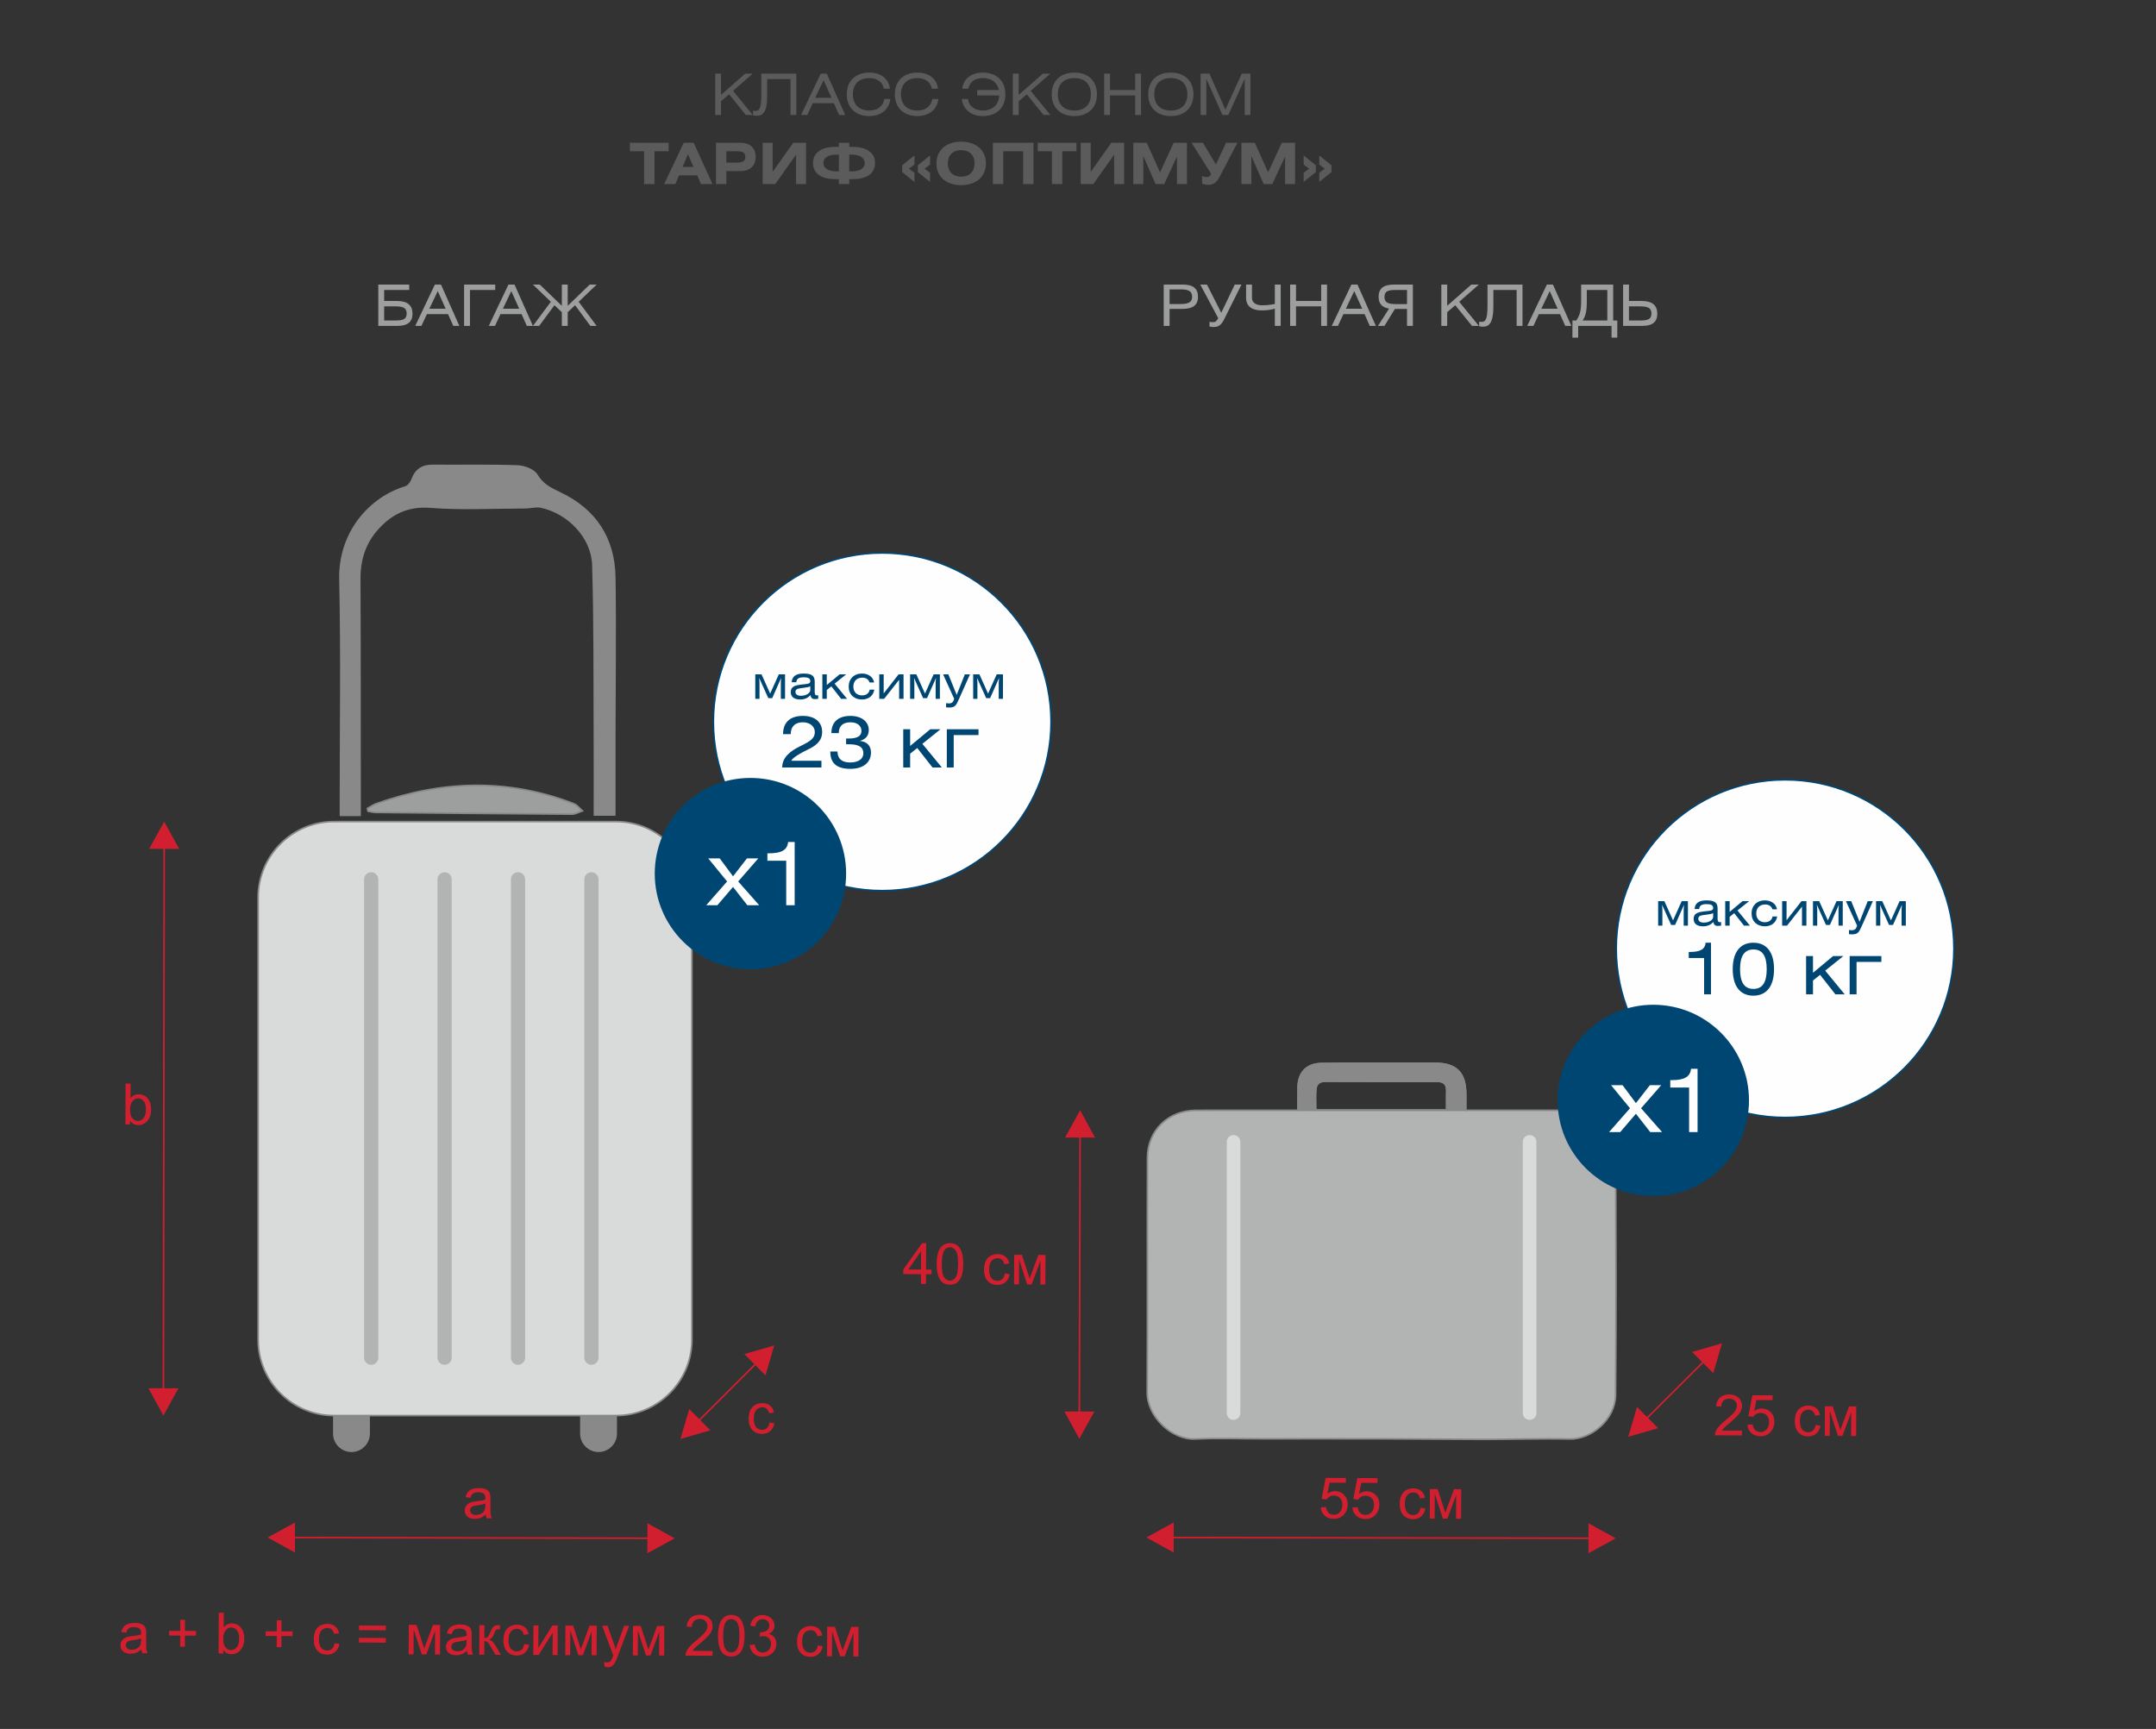<svg width="505" height="405" viewBox="0 0 505 405" fill="none" xmlns="http://www.w3.org/2000/svg">
<rect x="0" y="0" width="505" height="405" fill="#333333" stroke="none"/>
<g clip-path="url(#clip0_1_2438)">
<path fill-rule="evenodd" clip-rule="evenodd" d="M206.64 129.525C228.487 129.525 246.196 147.236 246.196 169.081C246.196 190.928 228.485 208.637 206.64 208.637C184.793 208.637 167.084 190.927 167.084 169.081C167.084 147.234 184.794 129.525 206.64 129.525Z" fill="#FEFEFE" stroke="#004673" stroke-width="0.378" stroke-miterlimit="22.926"/>
<path fill-rule="evenodd" clip-rule="evenodd" d="M82.326 340.132H82.328C84.702 340.132 86.644 338.189 86.644 335.815V327.363C86.644 324.989 84.702 323.046 82.328 323.046H82.326C79.952 323.046 78.009 324.989 78.009 327.363V335.815C78.009 338.191 79.952 340.132 82.326 340.132Z" fill="#898989"/>
<path fill-rule="evenodd" clip-rule="evenodd" d="M140.196 340.132H140.198C142.572 340.132 144.515 338.189 144.515 335.815V327.363C144.515 324.989 142.572 323.046 140.198 323.046H140.196C137.822 323.046 135.879 324.989 135.879 327.363V335.815C135.879 338.191 137.822 340.132 140.196 340.132Z" fill="#898989"/>
<path fill-rule="evenodd" clip-rule="evenodd" d="M78.214 192.454H144.313C154.075 192.454 162.063 200.44 162.063 210.203V313.84C162.063 323.601 154.077 331.589 144.313 331.589H78.214C68.452 331.589 60.464 323.603 60.464 313.84V210.203C60.464 200.442 68.451 192.454 78.214 192.454Z" fill="#D9DADA" stroke="#898989" stroke-width="0.378" stroke-miterlimit="22.926"/>
<path d="M84.332 190.98C82.673 190.98 81.411 190.98 79.751 190.98C79.751 189.94 79.751 189.036 79.751 188.13C79.747 170.66 80.033 153.185 79.635 135.725C79.389 124.859 86.494 116.64 94.991 114.071C95.617 113.881 96.26 113.061 96.5 112.393C97.336 110.052 98.884 109.006 101.361 109.027C107.987 109.083 114.616 108.928 121.234 109.163C122.815 109.218 125.053 110.062 125.759 111.265C127.096 113.545 129.045 114.458 131.175 115.468C139.485 119.413 143.843 126.104 143.989 135.22C144.184 147.26 144.005 159.307 143.992 171.35C143.986 177.793 143.99 184.234 143.99 190.897C142.384 190.897 140.99 190.897 139.243 190.897C139.243 185.052 139.269 179.227 139.239 173.401C139.167 159.73 139.289 146.053 138.883 132.39C138.688 125.87 133.148 120.153 126.726 118.761C125.546 118.506 124.235 118.923 122.984 118.926C115.584 118.942 108.151 119.353 100.796 118.779C95.449 118.36 91.601 120.336 88.36 123.975C85.478 127.211 84.228 131.164 84.251 135.593C84.34 153.232 84.314 170.873 84.332 188.512C84.332 189.271 84.332 190.031 84.332 190.979V190.98Z" fill="#898989" stroke="#898989" stroke-width="0.378" stroke-miterlimit="22.926"/>
<path d="M86.051 189.387C86.737 189.008 87.388 188.525 88.117 188.265C103.56 182.775 119.016 182.295 134.446 188.286C135.203 188.58 135.762 189.382 136.415 189.946C135.607 190.213 134.797 190.717 133.989 190.712C118.674 190.615 103.359 190.461 88.043 190.302C87.427 190.295 86.812 190.122 86.195 190.026C86.146 189.813 86.098 189.601 86.051 189.387Z" fill="#9D9E9E" stroke="#898989" stroke-width="0.378" stroke-miterlimit="22.926"/>
<path fill-rule="evenodd" clip-rule="evenodd" d="M86.943 204.315C87.859 204.315 88.607 205.063 88.607 205.979V318.032C88.607 318.947 87.859 319.695 86.943 319.695C86.028 319.695 85.28 318.947 85.28 318.032V205.979C85.28 205.063 86.028 204.315 86.943 204.315Z" fill="#B2B3B3"/>
<path fill-rule="evenodd" clip-rule="evenodd" d="M104.139 204.315C105.054 204.315 105.803 205.063 105.803 205.979V318.032C105.803 318.947 105.054 319.695 104.139 319.695C103.224 319.695 102.476 318.947 102.476 318.032V205.979C102.476 205.063 103.224 204.315 104.139 204.315Z" fill="#B2B3B3"/>
<path fill-rule="evenodd" clip-rule="evenodd" d="M121.335 204.315C122.25 204.315 122.999 205.063 122.999 205.979V318.032C122.999 318.947 122.25 319.695 121.335 319.695C120.42 319.695 119.672 318.947 119.672 318.032V205.979C119.672 205.063 120.42 204.315 121.335 204.315Z" fill="#B2B3B3"/>
<path fill-rule="evenodd" clip-rule="evenodd" d="M138.529 204.315H138.531C139.446 204.315 140.194 205.063 140.194 205.979V318.032C140.194 318.947 139.446 319.695 138.531 319.695H138.529C137.614 319.695 136.866 318.947 136.866 318.032V205.979C136.866 205.063 137.614 204.315 138.529 204.315Z" fill="#B2B3B3"/>
<path d="M304.054 260.084C304.054 258.117 304.027 256.384 304.061 254.65C304.124 251.278 306.034 249.207 309.438 249.138C314.934 249.024 320.434 249.081 325.932 249.073C329.316 249.068 332.7 249.073 336.083 249.077C341.17 249.084 343.33 251.301 343.31 256.483C343.305 257.622 343.31 258.763 343.31 260.084C344.169 260.084 344.933 260.084 345.701 260.084C352.77 260.084 359.841 260.084 366.91 260.084C373.338 260.082 378.416 264.866 378.44 271.248C378.512 289.739 378.578 308.23 378.419 326.719C378.369 332.517 372.736 337.198 367.682 337.086C360.866 336.937 354.041 337.172 347.22 337.169C339.493 337.164 331.765 337.055 324.037 337.034C314.499 337.008 304.962 337.027 295.422 337.027C290.291 337.027 285.15 336.826 280.031 337.083C274.526 337.359 268.674 331.936 268.71 326.11C268.82 307.801 268.703 289.492 268.773 271.183C268.797 264.763 273.653 260.118 280.093 260.092C287.224 260.063 294.353 260.084 301.484 260.084C302.206 260.084 302.928 260.084 304.054 260.084ZM338.87 260.014C338.87 258.385 338.831 256.948 338.881 255.517C338.933 253.979 338.185 253.299 336.712 253.297C327.909 253.29 319.107 253.299 310.306 253.268C309.027 253.263 308.311 253.969 308.206 255.046C308.045 256.692 308.164 258.365 308.164 260.014C318.464 260.014 328.518 260.014 338.873 260.014H338.87Z" fill="#B2B3B3" stroke="#898989" stroke-width="0.378" stroke-miterlimit="22.926"/>
<path d="M304.054 260.084C304.054 258.117 304.027 256.384 304.059 254.65C304.123 251.28 306.033 249.207 309.436 249.138C314.932 249.024 320.432 249.081 325.931 249.073C329.314 249.068 332.698 249.073 336.082 249.077C341.168 249.084 343.328 251.301 343.308 256.483C343.304 257.622 343.308 258.763 343.308 260.084H304.053H304.054ZM338.87 260.014C338.87 258.385 338.831 256.948 338.88 255.517C338.932 253.979 338.183 253.299 336.71 253.297C327.907 253.29 319.105 253.299 310.304 253.268C309.025 253.263 308.308 253.969 308.204 255.046C308.043 256.692 308.162 258.365 308.162 260.014C318.462 260.014 328.516 260.014 338.872 260.014H338.87Z" fill="#898989" stroke="#898989" stroke-width="0.378" stroke-miterlimit="22.926"/>
<path fill-rule="evenodd" clip-rule="evenodd" d="M288.939 265.879C289.817 265.879 290.534 266.596 290.534 267.474V331.002C290.534 331.88 289.817 332.597 288.939 332.597C288.061 332.597 287.344 331.88 287.344 331.002V267.474C287.344 266.596 288.061 265.879 288.939 265.879Z" fill="#D9DADA"/>
<path fill-rule="evenodd" clip-rule="evenodd" d="M358.284 265.879C359.162 265.879 359.88 266.596 359.88 267.474V331.002C359.88 331.88 359.162 332.597 358.284 332.597C357.406 332.597 356.689 331.88 356.689 331.002V267.474C356.689 266.596 357.406 265.879 358.284 265.879Z" fill="#D9DADA"/>
<path d="M274.917 356.643L274.906 363.67L268.525 360.145L274.917 356.643ZM372.618 360.517L274.357 360.345V359.967L372.618 360.139V360.517ZM372.071 356.813L378.452 360.338L372.059 363.84L372.071 356.813Z" fill="#D21F2F"/>
<path d="M309.347 353.104L310.573 353.016C310.661 353.615 310.872 354.064 311.198 354.368C311.526 354.67 311.927 354.822 312.401 354.824C312.972 354.827 313.451 354.614 313.842 354.193C314.23 353.767 314.426 353.204 314.429 352.501C314.433 351.833 314.251 351.305 313.881 350.918C313.511 350.53 313.021 350.333 312.411 350.33C312.031 350.328 311.69 350.413 311.388 350.585C311.088 350.757 310.851 350.981 310.676 351.255L309.57 351.09L310.513 346.187L315.247 346.208L315.242 347.328L311.445 347.31L310.924 349.884C311.497 349.485 312.099 349.287 312.725 349.29C313.556 349.293 314.257 349.585 314.825 350.166C315.393 350.747 315.677 351.49 315.673 352.398C315.669 353.263 315.414 354.008 314.91 354.634C314.295 355.405 313.457 355.788 312.401 355.783C311.534 355.778 310.828 355.531 310.281 355.043C309.734 354.553 309.424 353.909 309.35 353.104H309.347ZM316.761 353.138L317.988 353.05C318.076 353.649 318.287 354.098 318.613 354.402C318.941 354.704 319.342 354.856 319.816 354.858C320.387 354.861 320.866 354.649 321.257 354.227C321.645 353.801 321.841 353.238 321.844 352.536C321.848 351.867 321.666 351.34 321.296 350.95C320.926 350.562 320.436 350.366 319.825 350.364C319.446 350.363 319.105 350.447 318.803 350.619C318.503 350.791 318.266 351.015 318.091 351.289L316.985 351.124L317.928 346.221L322.662 346.242L322.657 347.362L318.86 347.344L318.339 349.918C318.912 349.519 319.512 349.321 320.139 349.324C320.97 349.327 321.671 349.621 322.239 350.2C322.807 350.781 323.091 351.524 323.086 352.432C323.081 353.297 322.828 354.042 322.323 354.668C321.708 355.439 320.871 355.822 319.814 355.817C318.947 355.812 318.242 355.565 317.695 355.077C317.148 354.587 316.838 353.941 316.763 353.138H316.761ZM332.721 353.183L333.867 353.349C333.737 354.137 333.414 354.751 332.894 355.195C332.375 355.64 331.736 355.859 330.983 355.856C330.038 355.851 329.279 355.539 328.709 354.918C328.136 354.298 327.854 353.412 327.859 352.261C327.862 351.515 327.99 350.864 328.238 350.306C328.488 349.749 328.865 349.33 329.373 349.054C329.878 348.777 330.428 348.639 331.023 348.642C331.773 348.646 332.387 348.837 332.86 349.22C333.336 349.601 333.641 350.143 333.771 350.843L332.636 351.01C332.529 350.546 332.341 350.195 332.064 349.958C331.789 349.725 331.457 349.605 331.065 349.603C330.475 349.6 329.994 349.809 329.621 350.229C329.251 350.653 329.063 351.318 329.058 352.234C329.053 353.162 329.228 353.837 329.582 354.257C329.938 354.679 330.402 354.892 330.973 354.895C331.435 354.897 331.82 354.759 332.128 354.478C332.438 354.199 332.636 353.767 332.721 353.183ZM334.928 348.806L336.733 348.814L338.536 354.361L340.585 348.832L342.26 348.84L342.228 355.76L341.054 355.755L341.08 350.184L339.018 355.746L337.968 355.741L336.067 349.894L336.04 355.731L334.892 355.726L334.925 348.806H334.928Z" fill="#D21F2F"/>
<path fill-rule="evenodd" clip-rule="evenodd" d="M175.776 182.226C188.154 182.226 198.188 192.261 198.188 204.638C198.188 217.016 188.154 227.05 175.776 227.05C163.398 227.05 153.364 217.016 153.364 204.638C153.364 192.261 163.398 182.226 175.776 182.226Z" fill="#004673"/>
<path d="M165.883 201.066L170.313 206.477L165.414 212.05H168.027L171.701 207.762L175.049 212.05H177.826L172.905 206.477L177.621 201.066H174.966L171.699 205.273L168.575 201.066H165.88H165.883ZM184.606 197.228C184.423 199.127 183.014 199.883 180.094 199.883H179.747V201.618H184.157V212.052H186.136V197.228H184.606Z" fill="#FEFEFE"/>
<path d="M176.909 157.958V163.696H177.9V159.899L177.826 158.812L179.958 163.537H180.875L182.965 158.812L182.891 159.899V163.696H183.882V157.958H182.422L180.395 162.469L178.368 157.958H176.907H176.909ZM189.794 160.752V161.606C189.794 162.332 188.91 162.982 187.586 162.982C186.774 162.982 186.317 162.62 186.317 162.075C186.317 161.371 186.935 161.275 188.055 161.147C188.918 161.051 189.494 160.934 189.793 160.752H189.794ZM189.827 162.812C189.934 163.43 190.233 163.761 190.83 163.761C191.021 163.761 191.32 163.74 191.651 163.687V162.854C191.523 162.875 191.427 162.887 191.341 162.887C190.935 162.887 190.83 162.599 190.83 162.002V159.677C190.83 158.279 190.116 157.778 188.206 157.778C186.445 157.778 185.518 158.45 185.443 159.805H186.521C186.575 158.984 187.118 158.652 188.28 158.652C189.316 158.652 189.794 158.919 189.794 159.537C189.794 160.23 189.132 160.199 187.863 160.337C186.231 160.519 185.218 160.796 185.218 162.129C185.218 163.195 185.976 163.857 187.415 163.857C188.472 163.857 189.304 163.472 189.827 162.812ZM193.657 157.958H192.621V163.696H193.657V161.627L194.723 160.774L197.016 163.696H198.413L195.491 160.144L198.211 157.958H196.675L193.657 160.465V157.958ZM204.749 159.866C204.504 158.586 203.417 157.776 201.901 157.776C200.044 157.776 198.787 159.013 198.787 160.837C198.787 162.661 200.056 163.855 201.88 163.855C203.448 163.855 204.546 163.002 204.791 161.551H203.704C203.566 162.393 202.871 162.895 201.922 162.895C200.716 162.895 199.885 162.138 199.885 160.847C199.885 159.545 200.685 158.735 201.997 158.735C202.839 158.735 203.469 159.162 203.672 159.866H204.749ZM206.989 157.958H205.953V163.696H207.094L210.603 159.238V163.696H211.637V157.958H210.484L206.985 162.427V157.958H206.989ZM213.175 157.958V163.696H214.167V159.899L214.092 158.812L216.224 163.537H217.141L219.232 158.812L219.157 159.899V163.696H220.149V157.958H218.688L216.661 162.469L214.634 157.958H213.173H213.175ZM220.898 157.958L223.501 163.696C223.266 164.508 222.958 164.774 222.211 164.774C222.062 164.774 221.87 164.753 221.603 164.711V165.692C221.922 165.725 222.158 165.735 222.317 165.735C223.735 165.735 223.97 165.212 224.663 163.654L227.202 157.958H225.996L224.086 162.789L222.133 157.958H220.897H220.898ZM227.948 157.958V163.696H228.94V159.899L228.865 158.812L230.997 163.537H231.914L234.005 158.812L233.93 159.899V163.696H234.922V157.958H233.461L231.434 162.469L229.407 157.958H227.946H227.948ZM185.213 171.975C185.213 170.16 186.261 169.195 188.043 169.195C189.725 169.195 190.857 170.16 190.857 171.475C190.857 172.956 189.825 173.622 187.41 174.805C185.163 175.904 183.215 177.369 183.215 179.782H192.406V178.2H185.33C185.646 177.45 187.894 176.202 189.109 175.636C190.958 174.769 192.573 173.671 192.573 171.457C192.573 169.193 190.924 167.695 188.061 167.695C185.082 167.695 183.416 169.193 183.416 171.975H185.215H185.213ZM194.486 176.037V176.119C194.486 178.8 196.034 180.099 199.197 180.099C202.261 180.099 204.009 178.551 204.009 176.287C204.009 174.688 203.094 173.722 201.378 173.557C202.794 173.19 203.493 172.309 203.493 170.993C203.493 169.112 201.878 167.697 199.197 167.697C196.351 167.697 194.734 169.128 194.734 171.726H196.466C196.466 170.011 197.482 169.196 199.23 169.196C200.828 169.196 201.776 170.029 201.776 171.21C201.776 172.426 200.776 172.992 198.829 172.992H198.18V174.341H198.895C201.127 174.341 202.226 175.006 202.226 176.439C202.226 177.754 201.111 178.604 199.129 178.604C197.182 178.604 196.166 177.721 196.166 176.04H194.484L194.486 176.037ZM213.183 170.826H211.568V179.782H213.183V176.553L214.848 175.22L218.428 179.782H220.609L216.048 174.239L220.293 170.826H217.896L213.185 174.738V170.826H213.183ZM221.775 170.826V179.782H223.389V172.19H229.199V170.826H221.775Z" fill="#004673"/>
<path fill-rule="evenodd" clip-rule="evenodd" d="M418.12 182.658C439.967 182.658 457.676 200.368 457.676 222.214C457.676 244.061 439.965 261.77 418.12 261.77C396.273 261.77 378.564 244.059 378.564 222.214C378.564 200.367 396.274 182.658 418.12 182.658Z" fill="#FEFEFE" stroke="#004673" stroke-width="0.378" stroke-miterlimit="22.926"/>
<path fill-rule="evenodd" clip-rule="evenodd" d="M387.256 235.359C399.633 235.359 409.668 245.393 409.668 257.771C409.668 270.149 399.633 280.183 387.256 280.183C374.878 280.183 364.844 270.149 364.844 257.771C364.844 245.393 374.878 235.359 387.256 235.359Z" fill="#004673"/>
<path d="M377.364 254.198L381.795 259.608L376.895 265.181H379.508L383.182 260.894L386.53 265.181H389.307L384.387 259.608L389.103 254.198H386.448L383.181 258.404L380.057 254.198H377.361H377.364ZM396.088 250.359C395.904 252.258 394.496 253.015 391.576 253.015H391.229V254.749H395.638V265.183H397.618V250.359H396.088Z" fill="#FEFEFE"/>
<path d="M388.389 211.091V216.829H389.38V213.032L389.306 211.944L391.438 216.67H392.355L394.445 211.944L394.371 213.032V216.829H395.362V211.091H393.902L391.875 215.602L389.848 211.091H388.387H388.389ZM401.274 213.885V214.739C401.274 215.464 400.39 216.115 399.065 216.115C398.254 216.115 397.796 215.753 397.796 215.208C397.796 214.504 398.415 214.408 399.535 214.28C400.398 214.184 400.974 214.067 401.273 213.885H401.274ZM401.307 215.945C401.414 216.563 401.712 216.894 402.31 216.894C402.501 216.894 402.8 216.873 403.131 216.82V215.987C403.003 216.008 402.907 216.019 402.821 216.019C402.415 216.019 402.31 215.732 402.31 215.135V212.809C402.31 211.412 401.596 210.911 399.685 210.911C397.925 210.911 396.998 211.583 396.923 212.938H398.001C398.054 212.116 398.598 211.785 399.76 211.785C400.796 211.785 401.274 212.052 401.274 212.67C401.274 213.363 400.612 213.332 399.343 213.47C397.71 213.652 396.698 213.929 396.698 215.262C396.698 216.328 397.456 216.99 398.895 216.99C399.952 216.99 400.784 216.605 401.307 215.945ZM405.137 211.091H404.101V216.829H405.137V214.76L406.203 213.907L408.496 216.829H409.893L406.971 213.277L409.69 211.091H408.155L405.137 213.598V211.091ZM416.229 212.999C415.984 211.719 414.897 210.909 413.381 210.909C411.524 210.909 410.267 212.146 410.267 213.97C410.267 215.794 411.536 216.988 413.36 216.988C414.927 216.988 416.026 216.135 416.271 214.684H415.184C415.046 215.526 414.351 216.028 413.402 216.028C412.196 216.028 411.365 215.271 411.365 213.98C411.365 212.678 412.165 211.868 413.477 211.868C414.319 211.868 414.949 212.295 415.151 212.999H416.229ZM418.469 211.091H417.433V216.829H418.574L422.083 212.371V216.829H423.117V211.091H421.964L418.465 215.56V211.091H418.469ZM424.655 211.091V216.829H425.647V213.032L425.572 211.944L427.704 216.67H428.621L430.712 211.944L430.637 213.032V216.829H431.628V211.091H430.168L428.141 215.602L426.114 211.091H424.653H424.655ZM432.378 211.091L434.981 216.829C434.746 217.641 434.438 217.907 433.691 217.907C433.542 217.907 433.35 217.886 433.083 217.844V218.825C433.402 218.858 433.638 218.868 433.797 218.868C435.215 218.868 435.45 218.345 436.143 216.787L438.682 211.091H437.476L435.566 215.922L433.613 211.091H432.377H432.378ZM439.428 211.091V216.829H440.42V213.032L440.345 211.944L442.477 216.67H443.394L445.485 211.944L445.41 213.032V216.829H446.401V211.091H444.941L442.914 215.602L440.887 211.091H439.426H439.428ZM399.515 220.828C399.366 222.376 398.217 222.993 395.836 222.993H395.554V224.408H399.15V232.915H400.765V220.828H399.517H399.515ZM410.687 220.828C407.607 220.828 405.859 223.025 405.859 227.021C405.859 231.016 407.607 233.232 410.687 233.232C413.767 233.232 415.531 231.034 415.531 227.021C415.531 223.009 413.767 220.828 410.687 220.828ZM410.703 222.409C412.818 222.409 413.816 223.907 413.816 227.021C413.816 230.135 412.816 231.649 410.703 231.649C408.605 231.649 407.573 230.135 407.573 227.021C407.573 223.908 408.605 222.409 410.703 222.409ZM424.655 223.957H423.04V232.914H424.655V229.684L426.32 228.352L429.9 232.914H432.081L427.519 227.37L431.765 223.957H429.368L424.657 227.87V223.957H424.655ZM433.246 223.957V232.914H434.861V225.322H440.671V223.957H433.246Z" fill="#004673"/>
<path d="M69.095 356.646L69.08 363.672L62.701 360.145L69.095 356.645V356.646ZM152.2 360.517L68.533 360.348V359.97L152.2 360.139V360.517ZM151.654 356.814L158.033 360.34L151.639 363.841L151.654 356.815V356.814Z" fill="#D21F2F"/>
<path d="M113.764 354.785C113.328 355.153 112.906 355.411 112.503 355.564C112.101 355.716 111.669 355.79 111.207 355.788C110.447 355.785 109.863 355.596 109.456 355.225C109.048 354.855 108.845 354.379 108.849 353.805C108.85 353.467 108.93 353.159 109.084 352.88C109.241 352.601 109.444 352.38 109.694 352.211C109.946 352.044 110.226 351.916 110.54 351.83C110.77 351.771 111.119 351.714 111.585 351.659C112.533 351.552 113.232 351.421 113.68 351.267C113.685 351.106 113.688 351.004 113.688 350.961C113.69 350.486 113.581 350.15 113.36 349.954C113.062 349.688 112.615 349.554 112.025 349.551C111.471 349.55 111.062 349.645 110.799 349.837C110.535 350.028 110.338 350.371 110.21 350.862L109.064 350.697C109.172 350.205 109.344 349.809 109.585 349.507C109.827 349.206 110.175 348.977 110.629 348.814C111.08 348.654 111.608 348.574 112.203 348.577C112.794 348.581 113.276 348.651 113.647 348.793C114.016 348.935 114.289 349.11 114.461 349.321C114.633 349.533 114.754 349.799 114.824 350.122C114.861 350.322 114.879 350.682 114.878 351.2L114.871 352.755C114.866 353.842 114.887 354.529 114.934 354.819C114.98 355.111 115.076 355.389 115.217 355.656L113.99 355.652C113.873 355.405 113.798 355.116 113.768 354.785H113.764ZM113.683 352.185C113.256 352.356 112.615 352.5 111.762 352.615C111.276 352.682 110.934 352.758 110.734 352.844C110.535 352.93 110.381 353.057 110.27 353.219C110.16 353.384 110.105 353.569 110.103 353.774C110.102 354.082 110.218 354.344 110.455 354.551C110.692 354.759 111.038 354.864 111.494 354.866C111.945 354.868 112.348 354.772 112.701 354.576C113.054 354.383 113.315 354.113 113.48 353.776C113.609 353.511 113.672 353.123 113.675 352.61L113.683 352.183V352.185Z" fill="#D21F2F"/>
<path d="M34.766 325.197L41.793 325.206L38.272 331.588L34.768 325.197H34.766ZM38.643 198.286L38.466 325.757H38.088L38.265 198.286H38.643ZM34.94 198.835L38.461 192.454L41.965 198.845L34.938 198.835H34.94Z" fill="#D21F2F"/>
<path d="M30.467 263.385L29.373 263.38L29.417 253.834L30.59 253.839L30.574 257.245C31.073 256.63 31.705 256.323 32.475 256.327C32.9 256.328 33.302 256.414 33.682 256.588C34.062 256.76 34.372 257.005 34.617 257.315C34.86 257.627 35.052 258.002 35.188 258.44C35.326 258.876 35.392 259.345 35.391 259.843C35.386 261.025 35.087 261.94 34.5 262.581C33.911 263.226 33.206 263.544 32.387 263.54C31.571 263.537 30.933 263.193 30.472 262.513L30.469 263.385H30.467ZM30.469 259.873C30.465 260.7 30.576 261.298 30.798 261.668C31.165 262.271 31.66 262.576 32.29 262.58C32.802 262.581 33.245 262.362 33.619 261.919C33.994 261.476 34.184 260.816 34.188 259.936C34.193 259.034 34.018 258.368 33.663 257.938C33.307 257.508 32.874 257.291 32.367 257.287C31.855 257.286 31.412 257.505 31.037 257.948C30.662 258.391 30.472 259.032 30.467 259.874L30.469 259.873Z" fill="#D21F2F"/>
<path d="M161.431 330.064L166.393 335.039L159.39 337.062L161.431 330.064ZM177.349 319.418L163.653 333.076L163.387 332.808L177.082 319.15L177.349 319.418ZM174.341 317.188L181.344 315.166L179.302 322.164L174.341 317.188Z" fill="#D21F2F"/>
<path d="M180.232 333.219L181.378 333.384C181.248 334.173 180.925 334.786 180.406 335.231C179.887 335.676 179.247 335.895 178.494 335.891C177.55 335.887 176.792 335.575 176.221 334.955C175.648 334.335 175.365 333.449 175.37 332.298C175.373 331.552 175.502 330.901 175.75 330.343C176 329.786 176.376 329.367 176.884 329.093C177.389 328.816 177.939 328.678 178.535 328.681C179.285 328.684 179.898 328.876 180.372 329.259C180.847 329.642 181.153 330.182 181.282 330.882L180.148 331.049C180.041 330.585 179.853 330.234 179.575 329.997C179.301 329.763 178.968 329.643 178.577 329.642C177.986 329.638 177.504 329.848 177.131 330.268C176.761 330.69 176.573 331.357 176.568 332.272C176.563 333.201 176.738 333.876 177.092 334.296C177.448 334.718 177.912 334.931 178.483 334.934C178.945 334.936 179.33 334.798 179.638 334.517C179.948 334.238 180.146 333.806 180.231 333.222L180.232 333.219Z" fill="#D21F2F"/>
<path d="M33.129 386.376C32.692 386.744 32.27 387.002 31.868 387.155C31.465 387.306 31.034 387.38 30.571 387.379C29.811 387.375 29.227 387.187 28.82 386.816C28.413 386.446 28.21 385.97 28.213 385.396C28.215 385.058 28.294 384.75 28.448 384.471C28.606 384.191 28.808 383.971 29.058 383.802C29.31 383.635 29.591 383.507 29.904 383.421C30.136 383.362 30.483 383.305 30.949 383.25C31.897 383.143 32.596 383.012 33.044 382.857C33.049 382.697 33.052 382.594 33.052 382.552C33.054 382.077 32.945 381.741 32.723 381.544C32.424 381.278 31.978 381.145 31.387 381.142C30.834 381.14 30.425 381.236 30.162 381.428C29.898 381.619 29.703 381.962 29.573 382.453L28.427 382.288C28.534 381.796 28.706 381.4 28.948 381.098C29.19 380.796 29.537 380.568 29.992 380.405C30.443 380.245 30.97 380.165 31.566 380.168C32.157 380.172 32.639 380.241 33.01 380.384C33.379 380.525 33.651 380.701 33.823 380.912C33.995 381.124 34.117 381.39 34.187 381.713C34.224 381.913 34.242 382.273 34.24 382.791L34.234 384.346C34.229 385.433 34.25 386.119 34.297 386.41C34.343 386.702 34.438 386.979 34.58 387.247L33.353 387.242C33.236 386.996 33.161 386.707 33.13 386.376H33.129ZM33.047 383.776C32.621 383.946 31.98 384.091 31.126 384.206C30.641 384.273 30.298 384.349 30.099 384.435C29.899 384.521 29.745 384.647 29.635 384.81C29.524 384.975 29.469 385.16 29.467 385.365C29.466 385.673 29.583 385.934 29.82 386.142C30.056 386.35 30.402 386.455 30.858 386.457C31.309 386.459 31.712 386.363 32.067 386.166C32.419 385.973 32.681 385.704 32.846 385.366C32.974 385.102 33.038 384.714 33.041 384.201L33.049 383.774L33.047 383.776ZM52.295 387.33L51.201 387.325L51.245 377.779L52.418 377.784L52.402 381.191C52.9 380.576 53.533 380.269 54.302 380.272C54.727 380.274 55.13 380.36 55.51 380.533C55.889 380.705 56.199 380.951 56.444 381.26C56.688 381.572 56.879 381.947 57.014 382.385C57.152 382.822 57.218 383.291 57.217 383.789C57.212 384.97 56.913 385.886 56.326 386.527C55.737 387.171 55.032 387.489 54.213 387.486C53.397 387.483 52.759 387.139 52.298 386.459L52.293 387.33H52.295ZM52.298 383.818C52.295 384.646 52.405 385.243 52.627 385.613C52.994 386.217 53.489 386.522 54.119 386.525C54.632 386.527 55.075 386.308 55.448 385.865C55.823 385.422 56.013 384.761 56.018 383.881C56.023 382.979 55.847 382.314 55.492 381.884C55.136 381.454 54.703 381.236 54.197 381.233C53.684 381.231 53.241 381.45 52.868 381.893C52.493 382.336 52.303 382.977 52.298 383.82V383.818ZM64.809 385.84L64.82 383.227L62.22 383.216L62.225 382.122L64.825 382.134L64.836 379.534L65.943 379.539L65.932 382.138L68.532 382.15L68.527 383.244L65.927 383.232L65.915 385.845L64.809 385.84ZM78.356 384.915L79.502 385.081C79.372 385.869 79.049 386.483 78.53 386.928C78.011 387.372 77.371 387.591 76.618 387.588C75.674 387.583 74.916 387.272 74.345 386.65C73.772 386.03 73.49 385.144 73.494 383.993C73.498 383.247 73.626 382.596 73.874 382.038C74.124 381.481 74.501 381.062 75.008 380.788C75.515 380.511 76.063 380.373 76.659 380.376C77.409 380.379 78.022 380.571 78.496 380.954C78.972 381.337 79.277 381.877 79.406 382.577L78.272 382.745C78.165 382.28 77.975 381.931 77.699 381.694C77.425 381.458 77.092 381.34 76.701 381.338C76.11 381.335 75.628 381.544 75.255 381.965C74.885 382.388 74.697 383.054 74.692 383.969C74.687 384.897 74.862 385.572 75.216 385.994C75.572 386.416 76.036 386.629 76.607 386.632C77.07 386.634 77.454 386.496 77.763 386.215C78.073 385.936 78.27 385.504 78.355 384.92L78.356 384.915ZM90.38 381.89L84.087 381.861L84.092 380.767L90.384 380.796L90.379 381.89H90.38ZM90.367 384.784L84.074 384.755L84.079 383.661L90.371 383.69L90.366 384.784H90.367ZM166.9 386.734L166.896 387.854L160.576 387.825C160.57 387.543 160.617 387.272 160.717 387.01C160.881 386.582 161.143 386.158 161.503 385.746C161.863 385.332 162.376 384.855 163.043 384.313C164.08 383.468 164.786 382.797 165.154 382.301C165.526 381.804 165.713 381.333 165.714 380.889C165.716 380.425 165.552 380.034 165.219 379.711C164.888 379.391 164.453 379.23 163.918 379.227C163.351 379.224 162.897 379.391 162.554 379.727C162.212 380.061 162.04 380.527 162.032 381.124L160.833 380.998C160.919 380.1 161.233 379.417 161.772 378.95C162.314 378.48 163.038 378.248 163.947 378.253C164.862 378.258 165.588 378.515 166.118 379.026C166.652 379.537 166.915 380.17 166.912 380.92C166.91 381.301 166.831 381.678 166.672 382.046C166.514 382.416 166.253 382.804 165.888 383.211C165.521 383.615 164.917 384.175 164.073 384.883C163.366 385.47 162.911 385.869 162.71 386.079C162.509 386.29 162.343 386.499 162.212 386.712L166.899 386.733L166.9 386.734ZM168.186 383.149C168.191 382.023 168.311 381.113 168.544 380.425C168.781 379.735 169.129 379.206 169.588 378.836C170.046 378.468 170.622 378.286 171.315 378.289C171.826 378.291 172.274 378.396 172.662 378.604C173.048 378.812 173.366 379.112 173.613 379.501C173.861 379.889 174.054 380.363 174.192 380.921C174.335 381.48 174.401 382.234 174.398 383.177C174.393 384.297 174.273 385.204 174.041 385.891C173.809 386.58 173.462 387.111 173.002 387.481C172.545 387.851 171.967 388.036 171.269 388.033C170.352 388.028 169.63 387.698 169.109 387.041C168.484 386.238 168.176 384.941 168.184 383.148L168.186 383.149ZM169.385 383.159C169.379 384.73 169.555 385.775 169.919 386.293C170.284 386.812 170.735 387.072 171.272 387.075C171.81 387.078 172.264 386.82 172.634 386.304C173.002 385.787 173.191 384.745 173.197 383.179C173.204 381.608 173.027 380.563 172.663 380.045C172.301 379.526 171.844 379.266 171.295 379.263C170.758 379.261 170.325 379.487 170.002 379.941C169.598 380.519 169.392 381.593 169.385 383.161V383.159ZM175.591 385.361L176.764 385.207C176.897 385.874 177.121 386.356 177.443 386.65C177.762 386.945 178.158 387.093 178.627 387.095C179.182 387.098 179.653 386.908 180.033 386.528C180.412 386.149 180.602 385.676 180.606 385.112C180.607 384.574 180.435 384.128 180.083 383.776C179.734 383.425 179.288 383.248 178.743 383.245C178.52 383.245 178.244 383.287 177.913 383.372L178.05 382.346C178.127 382.356 178.192 382.361 178.238 382.361C178.741 382.362 179.189 382.234 179.593 381.976C179.994 381.718 180.197 381.319 180.198 380.778C180.2 380.35 180.055 379.993 179.765 379.711C179.474 379.427 179.1 379.285 178.64 379.284C178.183 379.282 177.801 379.425 177.496 379.712C177.191 379.999 176.993 380.433 176.904 381.011L175.732 380.791C175.88 380.006 176.208 379.396 176.719 378.966C177.227 378.534 177.861 378.321 178.618 378.325C179.137 378.326 179.617 378.44 180.054 378.667C180.492 378.891 180.826 379.198 181.057 379.582C181.289 379.97 181.402 380.379 181.399 380.814C181.398 381.225 181.284 381.598 181.063 381.934C180.839 382.272 180.51 382.538 180.075 382.736C180.638 382.867 181.075 383.14 181.386 383.552C181.696 383.963 181.849 384.479 181.845 385.094C181.842 385.926 181.534 386.634 180.924 387.212C180.312 387.789 179.543 388.073 178.613 388.07C177.775 388.067 177.081 387.812 176.529 387.309C175.976 386.806 175.662 386.158 175.589 385.361H175.591ZM42.197 385.738L42.209 383.125L39.609 383.114L39.614 382.02L42.214 382.031L42.225 379.431L43.332 379.436L43.32 382.036L45.92 382.048L45.915 383.141L43.315 383.13L43.304 385.743L42.197 385.738ZM95.757 380.61L97.562 380.618L99.365 386.163L101.414 380.636L103.089 380.644L103.057 387.564L101.883 387.559L101.909 381.988L99.847 387.549L98.797 387.544L96.896 381.697L96.869 387.534L95.721 387.53L95.754 380.61H95.757ZM109.376 386.725C108.94 387.093 108.518 387.351 108.115 387.504C107.713 387.655 107.281 387.729 106.818 387.726C106.059 387.723 105.475 387.536 105.067 387.163C104.66 386.793 104.457 386.317 104.46 385.743C104.462 385.405 104.542 385.097 104.696 384.818C104.853 384.539 105.056 384.318 105.306 384.149C105.557 383.982 105.838 383.854 106.151 383.769C106.383 383.709 106.731 383.654 107.197 383.599C108.144 383.492 108.844 383.36 109.292 383.206C109.297 383.046 109.3 382.943 109.3 382.901C109.301 382.426 109.193 382.09 108.97 381.893C108.672 381.627 108.225 381.494 107.635 381.491C107.081 381.488 106.672 381.585 106.409 381.777C106.145 381.968 105.95 382.31 105.82 382.802L104.675 382.637C104.782 382.145 104.954 381.749 105.196 381.447C105.437 381.145 105.785 380.916 106.239 380.754C106.69 380.593 107.218 380.514 107.813 380.517C108.404 380.52 108.886 380.59 109.258 380.733C109.626 380.874 109.899 381.05 110.071 381.26C110.243 381.473 110.364 381.741 110.434 382.062C110.472 382.262 110.489 382.622 110.488 383.14L110.481 384.694C110.476 385.782 110.497 386.468 110.545 386.759C110.59 387.051 110.686 387.328 110.827 387.596L109.6 387.591C109.483 387.343 109.409 387.054 109.378 386.723L109.376 386.725ZM109.295 384.125C108.868 384.297 108.227 384.44 107.373 384.555C106.89 384.621 106.546 384.698 106.346 384.784C106.147 384.87 105.992 384.996 105.882 385.159C105.772 385.324 105.717 385.509 105.715 385.714C105.713 386.022 105.83 386.283 106.067 386.491C106.304 386.699 106.65 386.804 107.106 386.806C107.557 386.807 107.959 386.712 108.315 386.515C108.667 386.322 108.928 386.053 109.094 385.715C109.222 385.451 109.285 385.063 109.288 384.55L109.297 384.123L109.295 384.125ZM112.286 380.684L113.459 380.689L113.446 383.675C113.819 383.677 114.082 383.607 114.235 383.464C114.384 383.323 114.607 382.908 114.904 382.218C115.137 381.671 115.326 381.312 115.468 381.14C115.614 380.968 115.778 380.851 115.965 380.791C116.153 380.733 116.453 380.702 116.866 380.704L117.101 380.705L117.096 381.673L116.77 381.665C116.46 381.663 116.262 381.708 116.176 381.799C116.085 381.895 115.942 382.177 115.754 382.65C115.574 383.102 115.41 383.416 115.261 383.588C115.113 383.76 114.884 383.917 114.574 384.06C115.077 384.198 115.574 384.669 116.059 385.475L117.336 387.625L116.048 387.621L114.788 385.477C114.535 385.042 114.315 384.758 114.126 384.618C113.936 384.48 113.709 384.41 113.445 384.409L113.43 387.609L112.257 387.604L112.288 380.684H112.286ZM122.781 385.12L123.927 385.285C123.797 386.074 123.474 386.687 122.955 387.132C122.435 387.577 121.796 387.796 121.043 387.793C120.098 387.788 119.339 387.476 118.769 386.856C118.196 386.236 117.914 385.35 117.919 384.199C117.922 383.453 118.05 382.802 118.299 382.244C118.547 381.687 118.925 381.269 119.433 380.994C119.938 380.717 120.488 380.579 121.083 380.582C121.833 380.585 122.447 380.777 122.921 381.16C123.396 381.543 123.701 382.083 123.831 382.783L122.697 382.95C122.59 382.486 122.401 382.135 122.124 381.898C121.849 381.665 121.517 381.544 121.126 381.543C120.535 381.54 120.055 381.749 119.681 382.169C119.311 382.591 119.123 383.258 119.118 384.174C119.113 385.102 119.289 385.777 119.642 386.197C119.998 386.619 120.462 386.832 121.033 386.835C121.496 386.837 121.88 386.699 122.189 386.418C122.499 386.139 122.697 385.707 122.781 385.123V385.12ZM124.948 380.743L126.121 380.748L126.097 386.025L129.381 380.762L130.641 380.767L130.608 387.687L129.435 387.682L129.459 382.437L126.179 387.666L124.915 387.661L124.948 380.741V380.743ZM132.437 380.777L134.242 380.785L136.045 386.33L138.094 380.803L139.769 380.811L139.737 387.731L138.563 387.726L138.589 382.155L136.527 387.716L135.477 387.711L133.576 381.866L133.549 387.703L132.401 387.698L132.434 380.778L132.437 380.777ZM141.616 390.399L141.488 389.313C141.746 389.383 141.967 389.42 142.158 389.42C142.421 389.422 142.629 389.378 142.786 389.292C142.944 389.206 143.073 389.084 143.174 388.929C143.249 388.812 143.369 388.521 143.536 388.055C143.559 387.991 143.593 387.895 143.641 387.77L141.046 380.816L142.299 380.822L143.726 384.824C143.912 385.329 144.076 385.863 144.222 386.424C144.36 385.899 144.523 385.379 144.713 384.868L146.207 380.84L147.377 380.845L144.73 387.872C144.445 388.628 144.222 389.148 144.063 389.433C143.852 389.816 143.611 390.099 143.341 390.277C143.069 390.456 142.747 390.543 142.374 390.542C142.147 390.54 141.894 390.493 141.618 390.399H141.616ZM148.27 380.85L150.075 380.858L151.878 386.403L153.927 380.876L155.602 380.884L155.57 387.804L154.396 387.799L154.422 382.228L152.359 387.789L151.31 387.784L149.409 381.939L149.383 387.776L148.236 387.771L148.267 380.852L148.27 380.85ZM191.55 385.435L192.696 385.6C192.566 386.389 192.243 387.002 191.724 387.447C191.205 387.892 190.565 388.111 189.812 388.107C188.868 388.102 188.108 387.791 187.539 387.169C186.966 386.549 186.683 385.663 186.688 384.513C186.691 383.766 186.82 383.115 187.068 382.557C187.318 382.001 187.694 381.582 188.202 381.308C188.707 381.03 189.257 380.892 189.853 380.895C190.603 380.899 191.216 381.09 191.69 381.473C192.165 381.856 192.47 382.396 192.6 383.096L191.466 383.265C191.359 382.799 191.171 382.45 190.893 382.213C190.619 381.978 190.286 381.859 189.895 381.858C189.304 381.854 188.824 382.064 188.451 382.484C188.081 382.908 187.892 383.573 187.887 384.488C187.883 385.417 188.058 386.092 188.412 386.514C188.767 386.936 189.231 387.148 189.802 387.152C190.265 387.153 190.65 387.015 190.958 386.734C191.268 386.455 191.466 386.024 191.55 385.439V385.435ZM193.757 381.058L195.562 381.066L197.365 386.611L199.415 381.084L201.09 381.092L201.057 388.012L199.884 388.007L199.91 382.435L197.847 387.997L196.797 387.992L194.897 382.147L194.869 387.984L193.722 387.979L193.754 381.059L193.757 381.058Z" fill="#D21F2F"/>
<path d="M249.308 330.627L256.335 330.645L252.806 337.023L249.308 330.627ZM253.172 265.911L253.009 331.19H252.63L252.794 265.911H253.172ZM249.469 266.457L252.999 260.079L256.496 266.475L249.469 266.457Z" fill="#D21F2F"/>
<path d="M215.712 300.753L215.721 298.473L211.575 298.453L211.58 297.373L215.968 291.206L216.929 291.211L216.901 297.397L218.195 297.403L218.19 298.484L216.896 298.478L216.887 300.758L215.713 300.753H215.712ZM215.728 297.394L215.747 293.098L212.735 297.379L215.728 297.392V297.394ZM219.404 296.06C219.409 294.933 219.529 294.023 219.762 293.335C219.999 292.645 220.347 292.116 220.806 291.746C221.263 291.376 221.84 291.194 222.533 291.198C223.044 291.201 223.492 291.305 223.88 291.512C224.266 291.72 224.584 292.02 224.831 292.41C225.079 292.798 225.272 293.272 225.41 293.83C225.553 294.388 225.619 295.143 225.616 296.086C225.611 297.205 225.491 298.113 225.259 298.799C225.027 299.489 224.68 300.019 224.22 300.39C223.763 300.761 223.185 300.945 222.487 300.941C221.57 300.936 220.848 300.607 220.327 299.95C219.702 299.146 219.394 297.85 219.402 296.056L219.404 296.06ZM220.603 296.069C220.596 297.64 220.773 298.686 221.137 299.203C221.502 299.723 221.953 299.982 222.49 299.985C223.028 299.989 223.482 299.731 223.852 299.215C224.22 298.695 224.409 297.655 224.415 296.087C224.422 294.516 224.245 293.471 223.881 292.954C223.519 292.434 223.062 292.175 222.513 292.171C221.976 292.17 221.543 292.395 221.22 292.85C220.816 293.427 220.609 294.502 220.603 296.069ZM235.352 298.311L236.497 298.476C236.368 299.265 236.045 299.878 235.525 300.323C235.006 300.768 234.367 300.987 233.614 300.983C232.669 300.979 231.91 300.667 231.34 300.045C230.767 299.426 230.485 298.539 230.49 297.389C230.493 296.642 230.621 295.992 230.869 295.433C231.119 294.877 231.496 294.458 232.004 294.182C232.508 293.905 233.059 293.767 233.654 293.77C234.404 293.773 235.017 293.965 235.491 294.348C235.967 294.729 236.272 295.271 236.402 295.97L235.267 296.138C235.16 295.673 234.972 295.323 234.694 295.086C234.42 294.852 234.087 294.732 233.696 294.731C233.106 294.727 232.625 294.937 232.252 295.357C231.882 295.781 231.694 296.446 231.689 297.361C231.684 298.29 231.859 298.965 232.213 299.385C232.568 299.807 233.033 300.019 233.604 300.023C234.066 300.024 234.451 299.886 234.759 299.606C235.069 299.327 235.267 298.895 235.352 298.311ZM237.559 293.934L239.363 293.942L241.166 299.489L243.216 293.96L244.891 293.968L244.858 300.888L243.685 300.883L243.711 295.312L241.648 300.873L240.598 300.868L238.698 295.021L238.67 300.859L237.523 300.854L237.556 293.934H237.559Z" fill="#D21F2F"/>
<path d="M383.431 329.562L388.392 334.538L381.389 336.56L383.431 329.562ZM399.348 318.916L385.652 332.574L385.386 332.306L399.082 318.648L399.348 318.916ZM396.341 316.686L403.343 314.664L401.302 321.662L396.341 316.686Z" fill="#D21F2F"/>
<path d="M408.019 335.127L408.014 336.247L401.695 336.218C401.686 335.935 401.735 335.664 401.836 335.403C402 334.974 402.261 334.551 402.621 334.139C402.982 333.725 403.494 333.248 404.161 332.706C405.198 331.86 405.904 331.19 406.273 330.693C406.644 330.197 406.831 329.726 406.833 329.283C406.834 328.819 406.67 328.428 406.338 328.105C406.007 327.785 405.572 327.623 405.036 327.621C404.47 327.618 404.015 327.785 403.674 328.121C403.332 328.455 403.16 328.921 403.152 329.518L401.953 329.392C402.039 328.494 402.353 327.811 402.892 327.344C403.434 326.875 404.158 326.643 405.067 326.648C405.982 326.652 406.708 326.909 407.238 327.42C407.772 327.931 408.035 328.564 408.032 329.314C408.03 329.695 407.951 330.072 407.792 330.44C407.634 330.81 407.373 331.198 407.008 331.605C406.641 332.009 406.036 332.569 405.194 333.277C404.486 333.864 404.032 334.264 403.83 334.473C403.629 334.684 403.464 334.893 403.332 335.106L408.019 335.127ZM409.295 333.746L410.521 333.658C410.609 334.257 410.82 334.707 411.146 335.01C411.474 335.312 411.875 335.465 412.349 335.466C412.92 335.469 413.399 335.257 413.79 334.835C414.178 334.41 414.374 333.847 414.377 333.144C414.381 332.475 414.199 331.948 413.829 331.558C413.459 331.17 412.969 330.974 412.358 330.972C411.979 330.971 411.638 331.055 411.336 331.227C411.036 331.399 410.799 331.623 410.624 331.898L409.518 331.732L410.461 326.829L415.195 326.85L415.19 327.97L411.393 327.952L410.872 330.526C411.445 330.127 412.045 329.929 412.672 329.932C413.503 329.935 414.204 330.229 414.772 330.809C415.34 331.39 415.624 332.133 415.619 333.04C415.614 333.905 415.361 334.65 414.856 335.276C414.241 336.047 413.404 336.43 412.347 336.425C411.481 336.42 410.775 336.174 410.228 335.685C409.681 335.195 409.371 334.549 409.296 333.746H409.295ZM425.254 333.791L426.4 333.957C426.27 334.746 425.947 335.359 425.427 335.804C424.908 336.248 424.269 336.468 423.516 336.464C422.571 336.459 421.812 336.148 421.242 335.526C420.669 334.906 420.387 334.02 420.392 332.87C420.395 332.123 420.523 331.472 420.771 330.914C421.021 330.357 421.398 329.939 421.906 329.663C422.411 329.385 422.961 329.247 423.556 329.251C424.306 329.254 424.92 329.445 425.393 329.828C425.869 330.21 426.174 330.752 426.304 331.451L425.169 331.618C425.062 331.154 424.874 330.804 424.597 330.567C424.322 330.333 423.99 330.213 423.598 330.211C423.008 330.208 422.527 330.417 422.154 330.838C421.784 331.261 421.596 331.927 421.591 332.842C421.586 333.77 421.761 334.445 422.115 334.866C422.471 335.288 422.935 335.5 423.506 335.504C423.969 335.505 424.353 335.367 424.662 335.086C424.971 334.807 425.169 334.376 425.254 333.791ZM427.461 329.415L429.266 329.423L431.069 334.97L433.118 329.44L434.793 329.449L434.761 336.369L433.587 336.364L433.613 330.792L431.551 336.354L430.501 336.349L428.6 330.502L428.573 336.339L427.425 336.334L427.458 329.415H427.461Z" fill="#D21F2F"/>
<path d="M168.89 17.252H167.517V26.932H168.89V23.719L170.784 22.093L174.703 26.932H176.316L171.703 21.279L176.303 17.253H174.543L168.89 22.226V17.253V17.252ZM178.329 17.252V21.998C178.329 24.691 178.102 25.984 177.022 25.984C176.742 25.984 176.503 25.958 176.383 25.931V27.024C176.69 27.078 177.022 27.119 177.316 27.119C178.717 27.119 179.703 26.186 179.703 22.425V18.519H185.156V26.932H186.529V17.252H178.329ZM187.636 26.932H189.088L190.369 24.172H195.315L196.542 26.932H197.969L193.662 17.252H192.235L187.634 26.932H187.636ZM190.943 22.906L192.904 18.785L194.757 22.906H190.943ZM208.543 23.186H207.117C206.89 24.812 205.557 25.893 203.65 25.893C201.197 25.893 199.77 24.467 199.77 22.094C199.77 19.722 201.184 18.295 203.636 18.295C205.489 18.295 206.742 19.228 207.01 20.775H208.436C208.237 18.535 206.356 17.002 203.649 17.002C200.341 17.002 198.342 19.014 198.342 22.094C198.342 25.174 200.341 27.187 203.636 27.187C206.382 27.187 208.289 25.6 208.542 23.186H208.543ZM219.796 23.186H218.37C218.143 24.812 216.81 25.893 214.903 25.893C212.45 25.893 211.023 24.467 211.023 22.094C211.023 19.722 212.437 18.295 214.889 18.295C216.742 18.295 217.995 19.228 218.263 20.775H219.689C219.49 18.535 217.609 17.002 214.902 17.002C211.594 17.002 209.595 19.014 209.595 22.094C209.595 25.174 211.594 27.187 214.889 27.187C217.635 27.187 219.542 25.6 219.795 23.186H219.796ZM226.823 20.773C227.09 19.227 228.344 18.293 230.197 18.293C232.304 18.293 233.571 19.306 233.984 21.093H228.891V22.359H234.052C233.945 24.519 232.518 25.892 230.184 25.892C228.278 25.892 226.945 24.812 226.718 23.185H225.292C225.545 25.598 227.452 27.185 230.197 27.185C233.49 27.185 235.491 25.171 235.491 22.093C235.491 19.012 233.492 17 230.184 17C227.477 17 225.598 18.534 225.399 20.773H226.825H226.823ZM238.61 17.253H237.237V26.934H238.61V23.72L240.504 22.094L244.424 26.934H246.037L241.423 21.281L246.024 17.255H244.263L238.61 22.227V17.255V17.253ZM246.343 22.093C246.343 25.173 248.343 27.185 251.637 27.185C254.945 27.185 256.944 25.171 256.944 22.093C256.944 19.012 254.945 17 251.65 17C248.343 17 246.343 19.012 246.343 22.093ZM247.77 22.093C247.77 19.72 249.183 18.293 251.636 18.293C254.102 18.293 255.516 19.72 255.516 22.093C255.516 24.452 254.115 25.892 251.65 25.892C249.183 25.892 247.77 24.465 247.77 22.093ZM259.997 17.253H258.624V26.934H259.997V22.36H265.889V26.934H267.262V17.253H265.889V21.093H259.997V17.253ZM268.944 22.093C268.944 25.173 270.943 27.185 274.237 27.185C277.545 27.185 279.544 25.171 279.544 22.093C279.544 19.012 277.545 17 274.25 17C270.943 17 268.944 19.012 268.944 22.093ZM270.37 22.093C270.37 19.72 271.784 18.293 274.236 18.293C276.702 18.293 278.116 19.72 278.116 22.093C278.116 24.452 276.715 25.892 274.25 25.892C271.784 25.892 270.37 24.465 270.37 22.093ZM281.222 17.253V26.934H282.556V18.441L286.329 26.934H287.715L291.555 18.441V26.934H292.887V17.253H290.847L287.021 25.679L283.288 17.253H281.222ZM147.544 33.44V35.426H150.865V43.118H153.291V35.426H156.611V33.44H147.544ZM155.571 43.12H158.184L159.051 41.067H163.317L164.197 43.12H166.891L162.478 33.44H160.159L155.573 43.12H155.571ZM159.878 39.107L161.144 36.121L162.438 39.107H159.878ZM167.704 43.12H170.13V40.081H173.437C175.705 40.081 176.998 38.787 176.998 36.734C176.998 34.694 175.705 33.441 173.437 33.441H167.704V43.122V43.12ZM170.13 35.428H172.516C173.955 35.428 174.569 35.668 174.569 36.775C174.569 37.841 173.861 38.094 172.355 38.094H170.128V35.428H170.13ZM178.636 33.441V43.122H181.583L186.463 36.229V43.122H188.796V33.441H185.809L180.969 40.267V33.441H178.636ZM196.489 33.441V34.402H195.489C193.222 34.402 190.435 35.295 190.435 38.188C190.435 40.762 192.595 41.961 195.515 41.961H196.489V43.122H198.915V41.961H199.861C202.781 41.961 204.968 40.762 204.968 38.188C204.968 35.295 202.169 34.402 199.902 34.402H198.915V33.441H196.489ZM196.489 40.134H195.783C194.343 40.134 192.863 39.561 192.863 38.214C192.863 36.762 194.33 36.228 195.77 36.228H196.49V40.134H196.489ZM198.915 36.228H199.635C201.075 36.228 202.542 36.788 202.542 38.242C202.542 39.589 201.075 40.136 199.635 40.136H198.915V36.229V36.228ZM211.328 38.721V40.308L214.194 42.614V40.481L212.888 39.508L214.194 38.547V36.414L211.328 38.721ZM214.981 38.721V40.308L217.847 42.614V40.481L216.554 39.508L217.847 38.547V36.414L214.981 38.721ZM225.141 33.187C221.58 33.187 219.34 35.214 219.34 38.279C219.34 41.346 221.58 43.372 225.141 43.372C228.701 43.372 230.928 41.345 230.928 38.279C230.928 35.214 228.701 33.187 225.141 33.187ZM225.141 35.173C227.073 35.173 228.261 36.333 228.261 38.279C228.261 40.212 227.075 41.385 225.141 41.385C223.208 41.385 222.007 40.212 222.007 38.279C222.007 36.346 223.206 35.173 225.141 35.173ZM232.567 33.44V43.12H234.993V35.428H239.646V43.12H242.072V33.44H232.565H232.567ZM243.073 33.44V35.426H246.394V43.118H248.82V35.426H252.14V33.44H243.073ZM253.14 33.44V43.12H256.087L260.967 36.228V43.12H263.301V33.44H260.313L255.474 40.266V33.44H253.14ZM265.459 33.44V43.12H267.793V36.547L270.674 43.12H272.687L275.687 36.653V43.12H278.02V33.44H274.914L271.714 40.373L268.595 33.44H265.461H265.459ZM279.1 33.44L283.7 40.733C283.327 41.4 283.207 41.466 282.486 41.466C282.18 41.466 281.766 41.306 281.566 41.226V43.039C281.806 43.118 282.553 43.292 283.019 43.292C284.126 43.292 284.898 42.878 285.672 41.413L289.832 33.44H287.178L284.805 38.532L281.766 33.44H279.1ZM290.779 33.44V43.12H293.113V36.547L295.994 43.12H298.008L301.007 36.653V43.12H303.34V33.44H300.234L297.034 40.373L293.915 33.44H290.781H290.779ZM311.872 40.306V38.719L309.006 36.413V38.545L310.299 39.506L309.006 40.48V42.612L311.872 40.306ZM308.219 40.306V38.719L305.353 36.413V38.545L306.633 39.506L305.353 40.48V42.612L308.219 40.306Z" fill="#5B5B5B"/>
<path d="M88.61 66.658V76.339H93.076C95.462 76.339 96.622 75.432 96.622 73.486C96.622 71.525 95.423 70.5 93.035 70.5H89.983V67.926H95.85V66.66H88.61V66.658ZM89.983 71.766H92.529C94.395 71.766 95.249 72.098 95.249 73.445C95.249 74.792 94.408 75.071 92.609 75.071H89.983V71.764V71.766ZM97.263 76.339H98.715L99.996 73.578H104.942L106.169 76.339H107.596L103.289 66.658H101.862L97.261 76.339H97.263ZM100.57 72.312L102.531 68.192L104.384 72.312H100.57ZM108.704 66.66V76.34H110.077V67.927H115.997V66.662H108.704V66.66ZM114.491 76.34H115.944L117.224 73.58H122.171L123.398 76.34H124.824L120.517 66.66H119.091L114.49 76.34H114.491ZM117.799 72.314L119.759 68.194L121.613 72.314H117.799ZM131.598 66.662V71.634L126.439 66.662H124.826L129.026 70.688L124.826 76.34H126.293L129.867 71.501L131.6 73.127V76.34H132.973V73.127L134.706 71.501L138.279 76.34H139.747L135.547 70.688L139.747 66.662H138.133L132.974 71.634V66.662H131.601H131.598Z" fill="#9D9E9E"/>
<path d="M273.952 72.351H277.017C279.405 72.351 280.604 71.472 280.604 69.511C280.604 67.566 279.431 66.658 277.043 66.658H272.577V76.339H273.95V72.351H273.952ZM273.952 67.791H276.592C278.392 67.791 279.233 68.192 279.233 69.552C279.233 70.779 278.366 71.219 276.5 71.219H273.953V67.791H273.952ZM281.138 66.658L285.351 74.539C284.857 75.326 284.71 75.459 284.151 75.459C283.791 75.459 283.551 75.446 283.298 75.406V76.499C283.605 76.553 283.991 76.594 284.364 76.594C285.244 76.594 285.99 76.287 286.724 74.807L290.791 66.66H289.216L286.057 73.273L282.71 66.66H281.136L281.138 66.658ZM291.871 66.658V69.779C291.871 72.192 293.898 72.712 295.538 72.712C296.857 72.712 297.685 72.551 298.605 72.311V76.337H299.978V66.657H298.605V71.202C297.698 71.402 296.711 71.509 295.619 71.509C294.471 71.509 293.246 71.095 293.246 69.776V66.655H291.873L291.871 66.658ZM303.564 66.658H302.191V76.339H303.564V71.766H309.457V76.339H310.83V66.658H309.457V70.498H303.564V66.658ZM311.937 76.339H313.389L314.67 73.578H319.616L320.843 76.339H322.269L317.962 66.658H316.536L311.935 76.339H311.937ZM315.244 72.312L317.205 68.192L319.058 72.312H315.244ZM330.937 66.66H326.471C324.086 66.66 322.911 67.567 322.911 69.513C322.911 71.139 323.724 72.033 325.364 72.286L322.765 76.34H324.285L326.726 72.368H329.566V76.34H330.939V66.66H330.937ZM329.564 71.233H327.018C325.152 71.233 324.285 70.9 324.285 69.553C324.285 68.207 325.124 67.927 326.925 67.927H329.566V71.235L329.564 71.233ZM338.977 66.66H337.604V76.34H338.977V73.127L340.871 71.501L344.79 76.34H346.403L341.789 70.688L346.39 66.662H344.629L338.977 71.634V66.662V66.66ZM348.416 66.66V71.407C348.416 74.099 348.188 75.393 347.109 75.393C346.828 75.393 346.59 75.367 346.47 75.339V76.433C346.777 76.486 347.109 76.527 347.403 76.527C348.803 76.527 349.79 75.594 349.79 71.834V67.927H355.243V76.34H356.616V66.66H348.416ZM357.723 76.34H359.175L360.456 73.58H365.402L366.629 76.34H368.056L363.748 66.66H362.322L357.721 76.34H357.723ZM361.03 72.314L362.991 68.194L364.844 72.314H361.03ZM376.483 67.927V75.075H370.696C371.389 74.021 371.683 72.968 371.683 70.608V67.929H376.483V67.927ZM370.35 66.662V70.475C370.35 73.049 369.937 74.021 369.218 75.076H368.31V79.09H369.657V76.344H377.472V79.09H378.819V75.076H377.858V66.663H370.352L370.35 66.662ZM381.55 66.662H380.177V76.342H384.643C387.029 76.342 388.189 75.435 388.189 73.489C388.189 71.528 386.99 70.503 384.602 70.503H381.55V66.663V66.662ZM381.55 71.769H384.096C385.962 71.769 386.816 72.101 386.816 73.448C386.816 74.795 385.975 75.075 384.176 75.075H381.55V71.767V71.769Z" fill="#9D9E9E"/>
</g>
<defs>
<clipPath id="clip0_1_2438">
<rect width="505" height="405" fill="white"/>
</clipPath>
</defs>
</svg>
